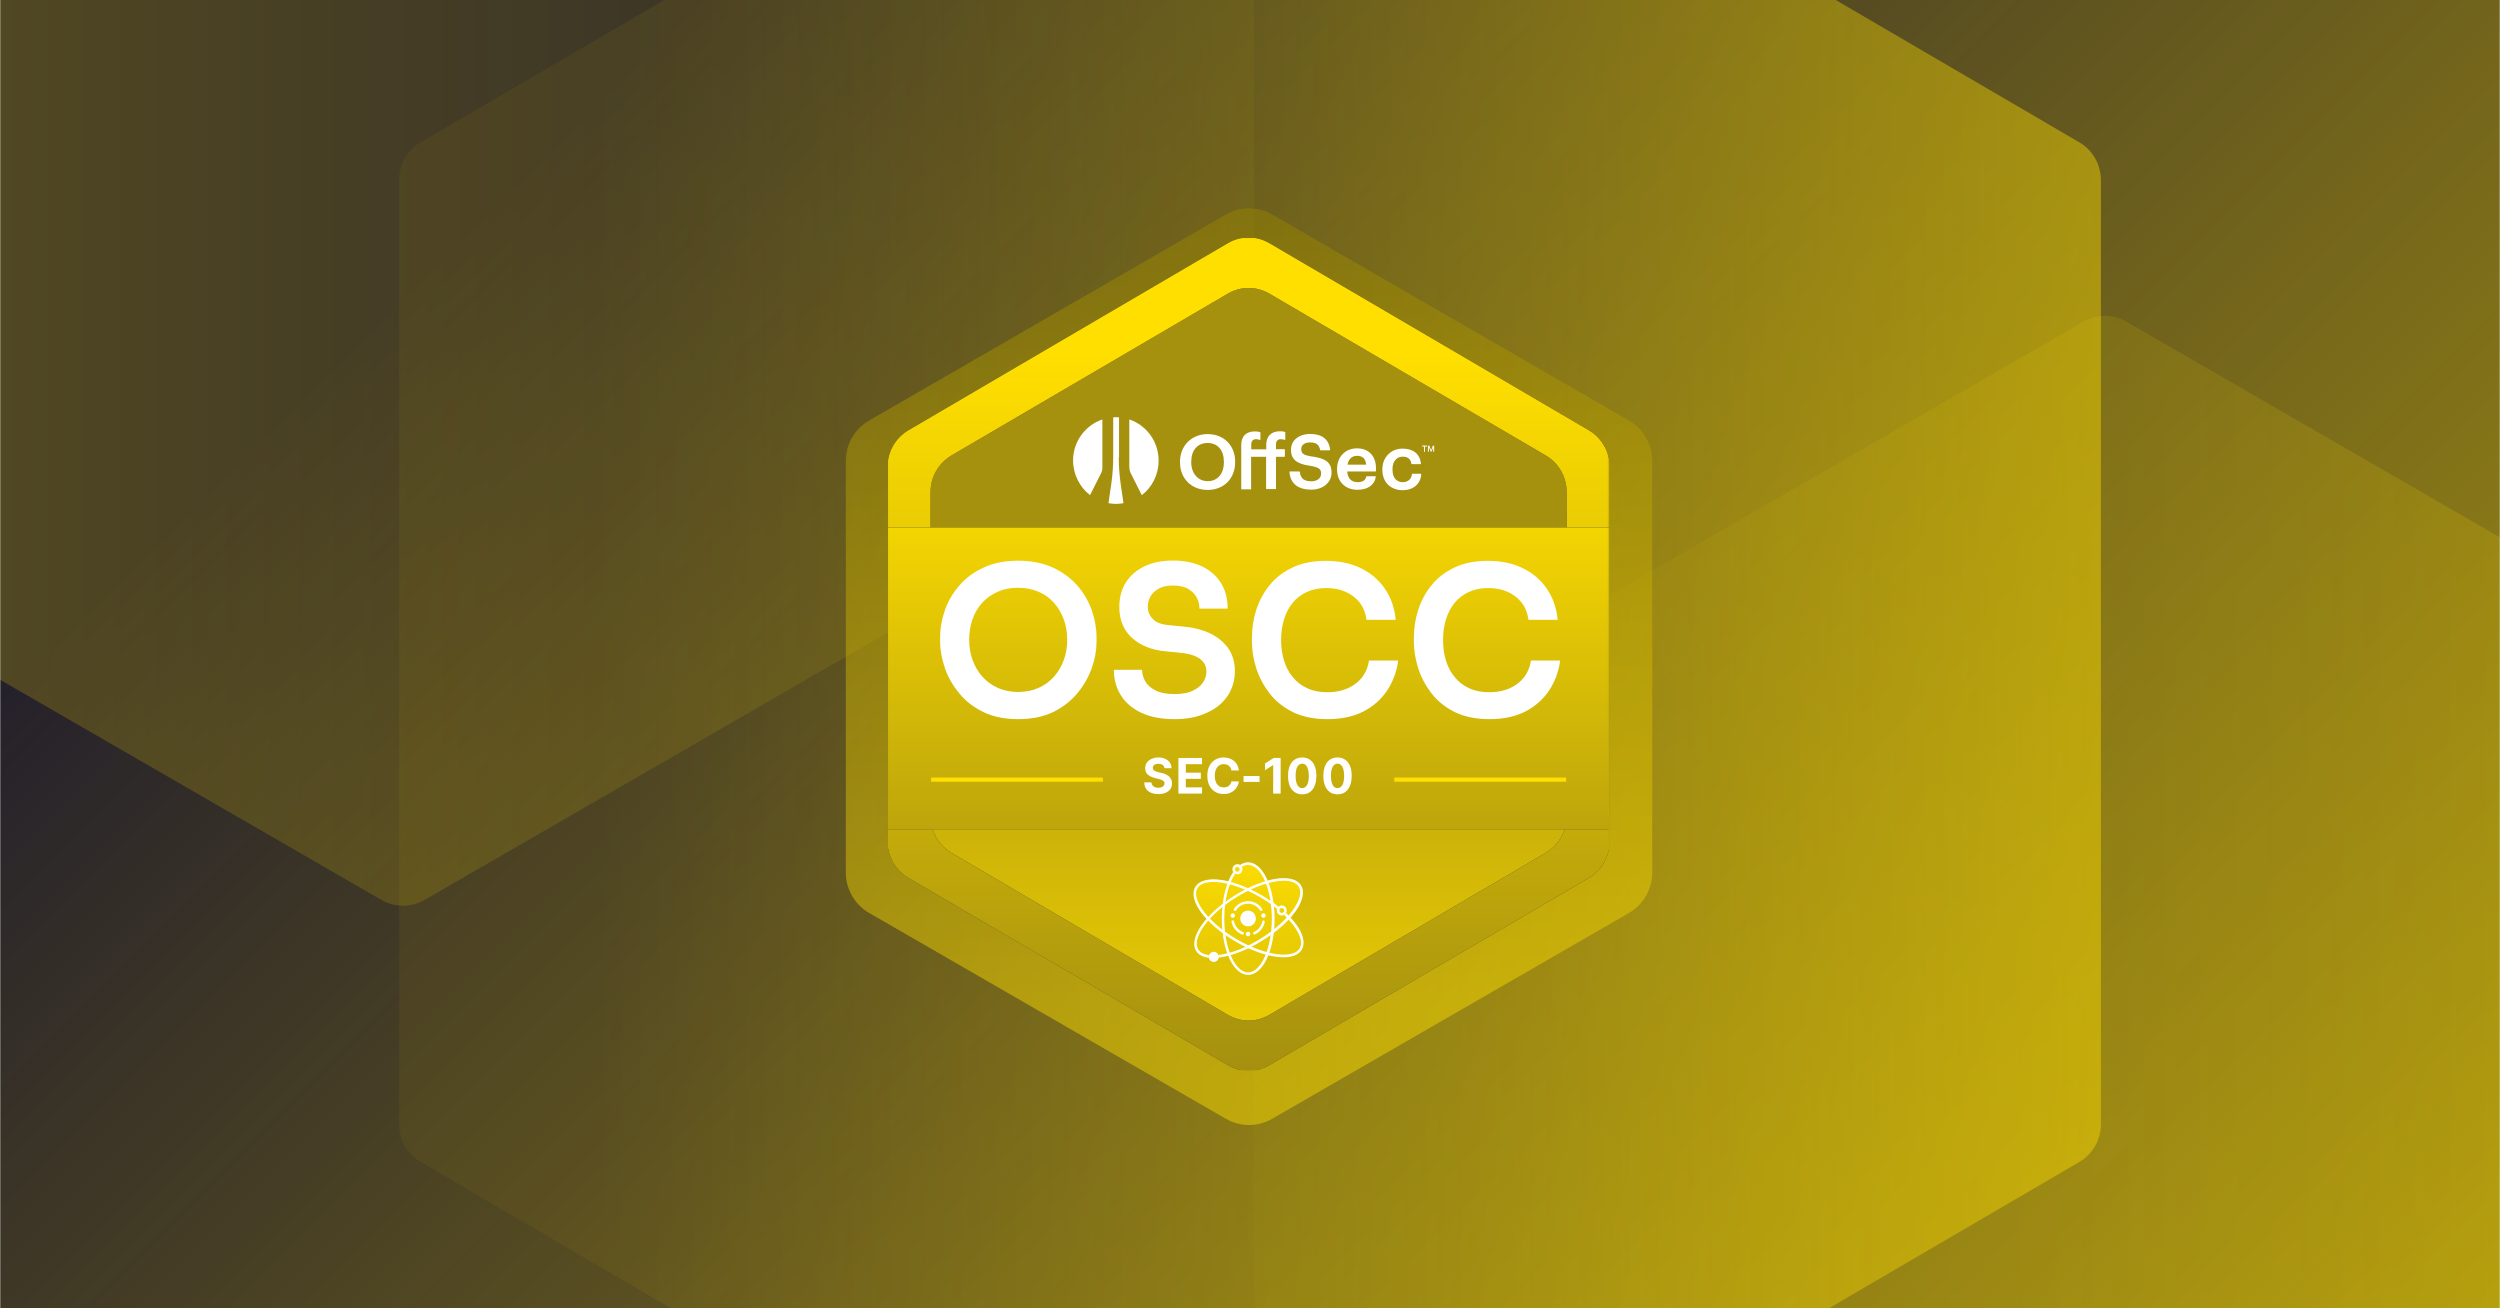 <svg width="1200" height="628" viewBox="0 0 1200 628" fill="none" xmlns="http://www.w3.org/2000/svg">
<g clip-path="url(#clip0_2076_3776)">
<g clip-path="url(#clip1_2076_3776)">
<mask id="mask0_2076_3776" style="mask-type:luminance" maskUnits="userSpaceOnUse" x="0" y="-24" width="1200" height="675">
<path d="M1200 -24H0V651H1200V-24Z" fill="white"/>
</mask>
<g mask="url(#mask0_2076_3776)">
<path d="M1200 -24H0V651H1200V-24Z" fill="#25212B"/>
<path d="M1200 -24.312H0V650.688H1200V-24.312Z" fill="url(#paint0_linear_2076_3776)"/>
<path opacity="0.25" d="M1418.75 843.944V396.181C1418.75 388.793 1414.81 381.969 1408.41 378.274L1020.65 154.396C1014.26 150.702 1006.37 150.702 999.975 154.396L612.214 378.274C605.817 381.969 601.875 388.793 601.875 396.181V843.944C601.875 851.331 605.817 858.156 612.214 861.85L999.975 1085.73C1006.37 1089.42 1014.26 1089.42 1020.65 1085.73L1408.41 861.85C1414.81 858.156 1418.75 851.331 1418.75 843.944Z" fill="url(#paint1_linear_2076_3776)"/>
<path opacity="0.25" d="M-215 -257.571V190.192C-215 197.581 -211.058 204.405 -204.661 208.1L183.099 431.977C189.495 435.672 197.38 435.672 203.776 431.977L591.536 208.1C597.933 204.405 601.875 197.581 601.875 190.192V-257.571C601.875 -264.959 597.933 -271.783 591.536 -275.478L203.776 -499.356C197.38 -503.05 189.495 -503.05 183.099 -499.356L-204.661 -275.478C-211.058 -271.783 -215 -264.953 -215 -257.571Z" fill="url(#paint2_linear_2076_3776)"/>
<path opacity="0.5" d="M1008.44 539.606V86.454C1008.44 78.976 1004.49 72.07 998.1 68.331L610.339 -158.242C603.942 -161.981 596.058 -161.981 589.661 -158.242L201.901 68.331C195.505 72.07 191.562 78.976 191.562 86.454V539.606C191.562 547.084 195.505 553.99 201.901 557.729L589.661 784.3C596.058 788.044 603.942 788.044 610.339 784.3L998.1 557.729C1004.49 553.99 1008.44 547.084 1008.44 539.606Z" fill="url(#paint3_linear_2076_3776)"/>
</g>
</g>
<g opacity="0.45" filter="url(#filter0_d_2076_3776)">
<path d="M406 412.853V215.222C406 207.257 410.243 199.888 417.166 195.869L588.372 97.017C595.294 92.995 603.78 92.995 610.703 97.017L781.91 195.869C788.83 199.888 793.074 207.257 793.074 215.222V412.853C793.074 420.818 788.83 428.187 781.91 432.207L610.703 530.985C603.78 535.005 595.294 535.005 588.372 530.985L417.166 432.207C410.243 428.187 406 420.818 406 412.853Z" fill="url(#paint4_linear_2076_3776)"/>
</g>
<g clip-path="url(#clip2_2076_3776)">
<mask id="mask1_2076_3776" style="mask-type:luminance" maskUnits="userSpaceOnUse" x="426" y="114" width="347" height="400">
<path d="M772.667 114H426V514H772.667V114Z" fill="white"/>
</mask>
<g mask="url(#mask1_2076_3776)">
<mask id="mask2_2076_3776" style="mask-type:luminance" maskUnits="userSpaceOnUse" x="426" y="114" width="347" height="400">
<path d="M772.667 114H426V514H772.667V114Z" fill="white"/>
</mask>
<g mask="url(#mask2_2076_3776)">
<path d="M426 224.133V403.799C426 411.039 429.8 417.739 436 421.393L589.333 511.259C595.533 514.913 603.133 514.913 609.333 511.259L762.667 421.393C768.867 417.739 772.667 411.039 772.667 403.799V224.133C772.667 216.893 768.867 210.193 762.667 206.539L609.333 116.741C603.133 113.086 595.533 113.086 589.333 116.741L436 206.539C429.8 210.193 426 216.893 426 224.133Z" fill="#201C26"/>
<path d="M426 224.133V403.799C426 411.039 429.8 417.739 436 421.393L589.333 511.259C595.533 514.913 603.133 514.913 609.333 511.259L762.667 421.393C768.867 417.739 772.667 411.039 772.667 403.799V224.133C772.667 216.893 768.867 210.193 762.667 206.539L609.333 116.741C603.133 113.086 595.533 113.086 589.333 116.741L436 206.539C429.8 210.193 426 216.893 426 224.133Z" fill="url(#paint5_linear_2076_3776)"/>
<path d="M446.667 236.247V391.753C446.667 398.994 450.467 405.693 456.667 409.347L589.333 487.101C595.533 490.755 603.133 490.755 609.333 487.101L742 409.347C748.2 405.693 752 398.994 752 391.753V236.247C752 229.006 748.2 222.307 742 218.652L609.333 140.966C603.133 137.312 595.533 137.312 589.333 140.966L456.667 218.652C450.467 222.307 446.667 229.006 446.667 236.247Z" fill="#201C26"/>
<path d="M446.667 236.247V391.753C446.667 398.994 450.467 405.693 456.667 409.347L589.333 487.101C595.533 490.755 603.133 490.755 609.333 487.101L742 409.347C748.2 405.693 752 398.994 752 391.753V236.247C752 229.006 748.2 222.307 742 218.652L609.333 140.966C603.133 137.312 595.533 137.312 589.333 140.966L456.667 218.652C450.467 222.307 446.667 229.006 446.667 236.247Z" fill="url(#paint6_linear_2076_3776)"/>
<path d="M772.667 253.164H426V398.047H772.667V253.164Z" fill="#201C26"/>
<path d="M772.667 253.164H426V398.047H772.667V253.164Z" fill="url(#paint7_linear_2076_3776)"/>
<path fill-rule="evenodd" clip-rule="evenodd" d="M537 219.532C537 223.863 537.334 228.126 537.934 232.389L539.267 241.525C538.067 241.728 536.934 241.863 535.667 241.863C534.4 241.863 533.267 241.728 532.067 241.525L533.4 232.389C534 228.126 534.334 223.863 534.334 219.532V200.313C534.8 200.313 535.267 200.246 535.734 200.246C536.2 200.246 536.667 200.246 537.134 200.313V219.532H537ZM523.2 237.667L528.534 227.111C528.934 226.299 529.134 225.419 529.134 224.539V201.329C521 204.103 515.067 211.885 515.067 221.088C515.134 227.855 518.334 233.878 523.2 237.667ZM542.134 224.539C542.134 225.419 542.334 226.299 542.734 227.111L548.067 237.667C553 233.878 556.134 227.855 556.134 221.088C556.134 211.885 550.267 204.103 542.067 201.329V224.539H542.134Z" fill="white"/>
<path d="M682.667 214.321V213.848H684.933V214.321H682.667ZM683.533 216.825V214.186H684V216.825H683.533ZM685.4 216.825V213.915H685.866V216.825H685.4ZM686.8 216.825L685.533 213.915H686.067L686.933 216.081L687.8 213.915H688.333L687.067 216.825H686.8ZM687.933 216.825V213.915H688.4V216.825H687.933Z" fill="white"/>
<path d="M579.667 208.367C572 208.367 566.4 213.915 566.4 221.63V221.901C566.4 229.683 571.867 235.164 579.667 235.164C587.467 235.164 592.867 229.683 592.867 221.833V221.562C592.867 213.78 587.4 208.367 579.667 208.367ZM571.8 221.63C571.8 216.081 574.8 212.629 579.667 212.629C584.533 212.629 587.467 216.149 587.467 221.63V221.901C587.467 227.382 584.4 230.968 579.733 230.968C575.067 230.968 571.8 227.247 571.8 221.968V221.63Z" fill="white"/>
<path d="M616.933 207.351C616.066 207.081 615.4 207.013 614.333 207.013C610.2 207.013 607.8 209.381 607.8 213.577V215.675H600.6V213.374C600.6 211.276 601.866 210.803 602.866 210.803C603.666 210.803 604.333 211.005 604.733 211.141C604.8 211.141 604.866 211.141 604.933 211.141C605 211.073 605 211.073 605 211.005V207.622C605 207.554 604.933 207.487 604.866 207.419C604 207.148 603.333 207.081 602.333 207.081C598.133 207.081 595.8 209.381 595.8 213.645V234.69C595.8 234.825 595.866 234.893 596 234.893H600.333C600.466 234.893 600.533 234.825 600.533 234.69V219.261H607.733V234.555C607.733 234.69 607.8 234.758 607.933 234.758H612.266C612.4 234.758 612.466 234.69 612.466 234.555V219.261H616.533C616.666 219.261 616.733 219.193 616.733 219.058V215.81C616.733 215.675 616.666 215.607 616.533 215.607H612.466V213.374C612.466 211.276 613.733 210.803 614.733 210.803C615.6 210.803 616.266 211.005 616.666 211.141C616.733 211.141 616.8 211.141 616.866 211.141C616.933 211.141 616.933 211.073 616.933 211.005V207.622C617.066 207.487 617.066 207.419 616.933 207.351Z" fill="white"/>
<path d="M629.8 219.126C625.4 218.517 624.6 217.502 624.6 215.539C624.6 213.577 626.2 212.359 628.866 212.359C631.8 212.359 633.2 213.441 633.666 216.013C633.666 216.081 633.733 216.149 633.866 216.149H638.266C638.333 216.149 638.4 216.149 638.4 216.081C638.466 216.013 638.466 216.013 638.466 215.945C637.933 210.938 634.666 208.299 628.866 208.299C623.466 208.299 619.666 211.411 619.666 215.878C619.666 220.344 622.266 222.713 628.933 223.592C633.4 224.337 634.133 225.351 634.133 227.314C634.133 229.547 632.266 231.036 629.466 231.036C625.133 231.036 624.2 228.871 623.933 226.502C623.933 226.435 623.866 226.299 623.733 226.299H619.133C619.066 226.299 619 226.299 619 226.367C618.933 226.435 618.933 226.435 618.933 226.502C619.2 230.359 621.266 235.029 629.466 235.029C635.066 235.029 639.133 231.577 639.133 226.908C639.2 221.562 635.6 219.938 629.8 219.126Z" fill="white"/>
<path d="M657.733 217.502C656.133 216.013 653.933 215.201 651.4 215.201C645.733 215.201 641.8 219.261 641.8 225.081V225.352C641.8 231.171 645.733 235.096 651.533 235.096C656.533 235.096 659.8 232.795 660.4 228.803C660.4 228.735 660.4 228.667 660.333 228.667C660.266 228.6 660.266 228.6 660.2 228.6H656C655.933 228.6 655.8 228.667 655.8 228.735C655.466 230.563 654.066 231.442 651.666 231.442C648.666 231.442 646.866 229.615 646.666 226.299H660.266C660.4 226.299 660.466 226.231 660.466 226.096V224.811C660.466 221.697 659.533 219.194 657.733 217.502ZM646.8 223.051C647.266 220.344 648.933 218.788 651.4 218.788C654.066 218.788 655.533 220.209 655.733 223.051H646.8Z" fill="white"/>
<path d="M682.067 227.449C682 227.381 682 227.381 681.933 227.381H677.933C677.8 227.381 677.733 227.449 677.733 227.585C677.533 229.885 675.8 231.442 673.4 231.442C670.2 231.442 668.4 229.209 668.4 225.419V225.149C668.4 221.494 670.333 219.193 673.333 219.193C675.733 219.193 677.133 220.344 677.467 222.577C677.467 222.645 677.533 222.78 677.667 222.78H681.867C681.933 222.78 682 222.78 682 222.713C682.067 222.645 682.067 222.645 682.067 222.577C681.6 217.975 678.4 215.336 673.267 215.336C667.6 215.336 663.533 219.532 663.533 225.284V225.555C663.533 231.374 667.467 235.299 673.267 235.299C678.333 235.299 681.867 232.321 682.2 227.72C682.133 227.585 682.133 227.517 682.067 227.449Z" fill="white"/>
<path d="M619.467 440.476C624.6 434.589 626.733 428.769 624.467 425.115C622.2 421.393 616.067 420.716 608.467 422.747C606.2 417.333 602.867 413.949 599.067 413.949C597.667 413.949 596.4 414.423 595.133 415.235C594.933 415.099 594.733 415.032 594.533 414.964C593.933 414.829 593.267 414.897 592.733 415.235C591.6 415.911 591.2 417.401 591.867 418.483C591.933 418.619 592 418.686 592.067 418.821C592 418.754 591.933 418.619 591.867 418.551C591 419.837 590.2 421.325 589.467 423.017C581.8 421.19 575.8 422.069 573.6 425.859C571.467 429.649 573.733 435.333 579.067 441.153C578.267 442.1 577.467 443.047 576.8 443.995C573.2 449.07 572.2 453.537 574 456.514C575.133 458.409 577.2 459.491 580.133 459.897C580.2 460.168 580.267 460.371 580.4 460.642C580.867 461.386 581.667 461.86 582.467 461.86C582.867 461.86 583.267 461.725 583.667 461.521C584.2 461.183 584.6 460.709 584.8 460.033C584.867 459.762 584.867 459.491 584.867 459.221C584.867 459.424 584.867 459.695 584.8 459.897C585.267 459.83 585.8 459.762 586.333 459.695C587.333 459.559 588.4 459.289 589.467 459.018C591.733 464.567 595.133 468.018 598.933 468.018C602.867 468.018 606.267 464.364 608.6 458.612C611.267 459.289 613.8 459.627 616 459.627C620.2 459.627 623.4 458.409 624.8 455.905C627.067 451.913 624.8 446.228 619.467 440.476Z" fill="url(#paint8_linear_2076_3776)"/>
<path d="M599.067 413.949C597.667 413.949 596.4 414.423 595.133 415.235C595.467 415.438 595.8 415.709 596 416.115C597 415.505 598 415.167 599.067 415.167C605.333 415.167 610.467 426.739 610.467 440.95C610.467 455.161 605.333 466.732 599.067 466.732C592.8 466.732 587.667 455.161 587.667 440.95C587.667 431.949 589.733 424.032 592.867 419.431C592.533 419.227 592.2 418.957 592 418.551C588.667 423.355 586.467 431.543 586.467 440.95C586.467 456.108 592 467.95 599.133 467.95C606.2 467.95 611.8 456.108 611.8 440.95C611.733 425.791 606.133 413.949 599.067 413.949Z" fill="white"/>
<path d="M615.267 439.461C614.467 439.461 613.667 439.055 613.2 438.243C612.867 437.701 612.8 437.025 612.934 436.416C613.067 435.807 613.467 435.265 614.067 434.927C615.2 434.25 616.667 434.656 617.267 435.807C617.6 436.348 617.667 437.025 617.534 437.634C617.4 438.243 617 438.784 616.4 439.123C616.067 439.325 615.667 439.461 615.267 439.461ZM615.267 435.875C615.067 435.875 614.867 435.942 614.667 436.01C614.134 436.348 613.934 437.025 614.267 437.634C614.6 438.175 615.267 438.378 615.867 438.04C616.134 437.905 616.334 437.634 616.4 437.363C616.467 437.093 616.467 436.754 616.267 436.483C616.067 436.077 615.667 435.875 615.267 435.875Z" fill="white"/>
<path d="M617.333 438.243C617.133 438.581 616.867 438.919 616.467 439.123C616.467 439.123 616.4 439.123 616.4 439.19C622.733 445.213 625.933 451.506 623.867 455.161C620.8 460.574 606.933 458.612 593.6 450.829C580.267 443.047 571.667 431.882 574.733 426.401C577.8 420.987 591.667 422.949 605 430.731C607.933 432.423 610.6 434.318 613 436.281C613.133 435.875 613.4 435.536 613.733 435.265C611.333 433.303 608.6 431.476 605.6 429.717C591.267 421.325 577.267 419.633 573.733 425.859C570.2 432.085 578.667 443.521 593 451.912C601.533 456.92 609.933 459.491 616.067 459.491C620.267 459.491 623.467 458.273 624.867 455.769C627.333 451.439 624.133 444.739 617.333 438.243Z" fill="white"/>
<path d="M594 419.633C593.8 419.633 593.6 419.633 593.4 419.566C592.8 419.431 592.267 419.025 591.933 418.415C591.267 417.265 591.667 415.776 592.8 415.167C593.333 414.829 594 414.761 594.6 414.897C595.2 415.032 595.733 415.438 596.067 416.047C596.733 417.197 596.333 418.686 595.2 419.295C594.8 419.566 594.4 419.633 594 419.633ZM593.933 416.115C593.733 416.115 593.533 416.182 593.333 416.25C592.8 416.588 592.6 417.265 592.933 417.874C593.067 418.145 593.333 418.348 593.6 418.415C593.867 418.483 594.2 418.483 594.467 418.28C595 417.942 595.2 417.265 594.867 416.656C594.733 416.317 594.333 416.115 593.933 416.115Z" fill="white"/>
<path d="M624.533 425.047C620.8 418.889 606.867 420.987 592.733 429.784C586.067 433.912 580.467 438.919 576.933 443.859C573.333 448.935 572.333 453.401 574.133 456.379C575.267 458.273 577.4 459.356 580.267 459.762C580.2 459.424 580.2 459.018 580.267 458.612C580.267 458.544 580.267 458.544 580.333 458.477C577.867 458.138 576.067 457.191 575.133 455.702C573.6 453.198 574.6 449.138 577.867 444.536C581.267 439.732 586.733 434.859 593.267 430.799C601.6 425.589 610.2 422.747 616.2 422.747C619.6 422.747 622.2 423.694 623.4 425.589C626.667 430.935 618.333 442.371 605.2 450.491C598.667 454.551 591.933 457.326 586.133 458.206C585.667 458.273 585.2 458.341 584.733 458.409C584.867 458.815 584.867 459.221 584.8 459.627C585.267 459.559 585.8 459.491 586.333 459.424C592.267 458.477 599.2 455.702 605.867 451.507C620.067 442.912 628.2 431.205 624.533 425.047Z" fill="white"/>
<path d="M584.667 458.07C584.333 457.529 583.867 457.123 583.2 456.92C582.6 456.785 581.933 456.852 581.4 457.191C580.867 457.529 580.467 458.003 580.267 458.679C580.133 459.288 580.2 459.965 580.533 460.507C581 461.251 581.8 461.725 582.6 461.725C583 461.725 583.4 461.589 583.8 461.386C584.333 461.048 584.733 460.574 584.933 459.897C585.133 459.221 584.933 458.679 584.667 458.07Z" fill="white"/>
<path d="M599.067 437.093C597 437.093 595.333 438.785 595.333 440.882C595.333 442.98 597 444.672 599.067 444.672C601.134 444.672 602.8 442.98 602.8 440.882C602.8 438.785 601.134 437.093 599.067 437.093Z" fill="white"/>
<path d="M592.8 437.295C592.667 437.295 592.6 437.295 592.467 437.16C592.2 436.957 592.134 436.619 592.267 436.281C593.8 433.98 596.334 432.559 599.067 432.559C601.8 432.559 604.334 433.912 605.867 436.281C606.067 436.551 606 436.957 605.667 437.16C605.4 437.363 605 437.295 604.8 436.957C603.534 434.995 601.334 433.777 599.067 433.777C596.734 433.777 594.6 434.927 593.334 436.957C593.2 437.228 593 437.295 592.8 437.295Z" fill="white"/>
<path d="M596.467 448.665C596.4 448.665 596.333 448.665 596.267 448.597C593.667 447.581 591.667 445.281 591.133 442.507C591.067 442.168 591.267 441.829 591.6 441.762C591.933 441.694 592.267 441.897 592.333 442.236C592.8 444.604 594.467 446.567 596.733 447.446C597.067 447.581 597.2 447.92 597.067 448.259C596.933 448.529 596.733 448.665 596.467 448.665Z" fill="white"/>
<path d="M602.067 448.529C601.8 448.529 601.6 448.394 601.534 448.191C601.4 447.853 601.534 447.514 601.867 447.379C603.934 446.431 605.467 444.537 605.867 442.303C605.934 441.965 606.267 441.762 606.6 441.83C606.934 441.897 607.134 442.236 607.067 442.574C606.534 445.213 604.8 447.447 602.334 448.529C602.267 448.529 602.2 448.529 602.067 448.529Z" fill="white"/>
<path d="M599.067 449.409C599.656 449.409 600.133 448.924 600.133 448.326C600.133 447.728 599.656 447.243 599.067 447.243C598.477 447.243 598 447.728 598 448.326C598 448.924 598.477 449.409 599.067 449.409Z" fill="white"/>
<path d="M591.733 440.544C592.323 440.544 592.8 440.059 592.8 439.461C592.8 438.863 592.323 438.379 591.733 438.379C591.144 438.379 590.667 438.863 590.667 439.461C590.667 440.059 591.144 440.544 591.733 440.544Z" fill="white"/>
<path d="M606.467 440.544C607.056 440.544 607.533 440.059 607.533 439.461C607.533 438.863 607.056 438.379 606.467 438.379C605.877 438.379 605.4 438.863 605.4 439.461C605.4 440.059 605.877 440.544 606.467 440.544Z" fill="white"/>
<path d="M488.733 345.196C482.333 345.196 476.733 344.045 472.067 341.813C467.333 339.512 463.467 336.534 460.4 332.745C457.333 329.023 455 324.963 453.533 320.631C452.067 316.301 451.267 312.173 451.267 308.113V305.947C451.267 301.549 452.067 297.15 453.6 292.751C455.133 288.353 457.533 284.428 460.667 280.841C463.8 277.255 467.733 274.413 472.4 272.315C477.067 270.149 482.533 269.135 488.733 269.135C494.933 269.135 500.4 270.217 505.133 272.315C509.867 274.481 513.733 277.323 516.933 280.841C520.067 284.428 522.4 288.353 524 292.751C525.533 297.15 526.333 301.549 526.333 305.947V308.113C526.333 312.105 525.6 316.301 524.067 320.631C522.533 324.963 520.267 328.955 517.133 332.745C514.067 336.467 510.133 339.512 505.467 341.813C500.733 344.045 495.2 345.196 488.733 345.196ZM488.733 332.135C492.333 332.135 495.667 331.459 498.533 330.173C501.467 328.887 503.933 327.061 506 324.692C508.067 322.323 509.6 319.684 510.667 316.707C511.733 313.729 512.267 310.549 512.267 307.165C512.267 303.579 511.733 300.331 510.6 297.285C509.467 294.24 507.933 291.601 505.867 289.3C503.8 286.999 501.333 285.24 498.467 284.022C495.6 282.804 492.333 282.127 488.667 282.127C485.067 282.127 481.867 282.736 478.933 284.022C476 285.308 473.533 287.067 471.467 289.3C469.4 291.601 467.867 294.24 466.8 297.285C465.733 300.331 465.2 303.579 465.2 307.165C465.2 310.549 465.733 313.729 466.8 316.707C467.867 319.684 469.4 322.391 471.467 324.692C473.533 327.061 476 328.887 478.933 330.173C481.933 331.527 485.2 332.135 488.733 332.135Z" fill="white"/>
<path d="M563.733 345.196C557.533 345.196 552.2 344.181 547.867 342.151C543.533 340.121 540.2 337.279 538 333.692C535.733 330.105 534.667 326.045 534.667 321.511H548.2C548.2 323.406 548.733 325.301 549.733 327.06C550.8 328.887 552.467 330.309 554.733 331.459C557.067 332.609 560.067 333.151 563.733 333.151C567.2 333.151 570 332.677 572.267 331.662C574.533 330.647 576.2 329.361 577.333 327.737C578.467 326.113 579.067 324.286 579.067 322.256C579.067 319.752 578 317.722 575.867 316.165C573.733 314.609 570.4 313.661 565.867 313.255L559.667 312.647C552.867 312.037 547.4 309.872 543.333 306.15C539.267 302.428 537.266 297.488 537.266 291.398C537.266 286.797 538.333 282.804 540.467 279.488C542.6 276.172 545.6 273.601 549.467 271.773C553.333 269.947 557.867 269.067 563.067 269.067C568.467 269.067 573.133 270.014 577.067 271.909C581 273.803 584 276.511 586.133 279.962C588.267 283.413 589.267 287.473 589.267 292.143H575.733C575.733 290.247 575.267 288.421 574.4 286.729C573.467 285.037 572.067 283.683 570.2 282.601C568.333 281.518 565.933 281.045 563.067 281.045C560.333 281.045 558.067 281.518 556.333 282.465C554.533 283.413 553.2 284.699 552.267 286.187C551.333 287.744 550.933 289.435 550.933 291.263C550.933 293.496 551.733 295.458 553.4 297.15C555 298.842 557.6 299.789 561.067 300.06L567.2 300.669C572.333 301.075 576.8 302.157 580.6 303.917C584.4 305.677 587.333 308.113 589.533 311.158C591.667 314.203 592.733 317.857 592.733 322.121C592.733 326.654 591.533 330.647 589.2 334.098C586.867 337.549 583.533 340.256 579.2 342.151C574.733 344.249 569.6 345.196 563.733 345.196Z" fill="white"/>
<path d="M637.2 345.196C630.733 345.196 625.2 344.046 620.6 341.813C616 339.512 612.266 336.535 609.4 332.813C606.533 329.091 604.4 325.098 603 320.767C601.666 316.436 600.933 312.241 600.933 308.181V306.015C600.933 301.549 601.6 297.15 603 292.751C604.4 288.421 606.533 284.428 609.4 280.909C612.266 277.323 616 274.481 620.466 272.383C625 270.217 630.333 269.202 636.466 269.202C642.866 269.202 648.533 270.421 653.333 272.789C658.133 275.157 661.933 278.473 664.8 282.669C667.666 286.864 669.4 291.804 669.933 297.489H655.933C655.466 294.173 654.333 291.398 652.6 289.165C650.8 286.932 648.533 285.24 645.8 284.022C643.066 282.804 639.933 282.263 636.533 282.263C633.066 282.263 630 282.872 627.266 284.157C624.533 285.443 622.266 287.135 620.466 289.368C618.666 291.601 617.266 294.241 616.333 297.285C615.4 300.331 614.933 303.647 614.933 307.233C614.933 310.819 615.4 314.068 616.333 317.113C617.266 320.158 618.666 322.797 620.6 325.098C622.466 327.399 624.8 329.159 627.533 330.377C630.266 331.662 633.466 332.271 637.133 332.271C642.466 332.271 646.933 330.918 650.533 328.279C654.133 325.639 656.4 321.85 657.133 317.045H671.133C670.466 322.188 668.733 326.925 666 331.189C663.2 335.452 659.4 338.903 654.533 341.475C649.733 343.911 643.933 345.196 637.2 345.196Z" fill="white"/>
<path d="M714.933 345.196C708.466 345.196 702.933 344.046 698.333 341.813C693.733 339.512 690 336.535 687.133 332.813C684.267 329.091 682.133 325.098 680.733 320.767C679.4 316.436 678.667 312.241 678.667 308.181V306.015C678.667 301.549 679.333 297.15 680.733 292.751C682.133 288.421 684.267 284.428 687.133 280.909C690 277.323 693.733 274.481 698.2 272.383C702.733 270.217 708.066 269.202 714.2 269.202C720.6 269.202 726.267 270.421 731.067 272.789C735.866 275.157 739.666 278.473 742.533 282.669C745.4 286.864 747.133 291.804 747.666 297.489H733.666C733.2 294.173 732.066 291.398 730.333 289.165C728.533 286.932 726.266 285.24 723.533 284.022C720.8 282.804 717.666 282.263 714.266 282.263C710.8 282.263 707.733 282.872 705 284.157C702.267 285.443 700 287.135 698.2 289.368C696.4 291.601 695 294.241 694.067 297.285C693.133 300.331 692.667 303.647 692.667 307.233C692.667 310.819 693.133 314.068 694.067 317.113C695 320.158 696.4 322.797 698.333 325.098C700.2 327.399 702.533 329.159 705.266 330.377C708 331.662 711.2 332.271 714.866 332.271C720.2 332.271 724.666 330.918 728.266 328.279C731.866 325.639 734.133 321.85 734.866 317.045H748.866C748.2 322.188 746.466 326.925 743.733 331.189C740.933 335.452 737.133 338.903 732.266 341.475C727.533 343.911 721.733 345.196 714.933 345.196Z" fill="white"/>
<path d="M647.988 367.612C648.548 368.938 648.828 370.525 648.804 372.372C648.804 374.267 648.548 375.854 647.988 377.18C647.451 378.53 646.658 379.525 645.654 380.235C644.651 380.946 643.414 381.278 642.014 381.278C640.591 381.278 639.378 380.923 638.374 380.235C637.348 379.525 636.578 378.507 636.018 377.18C635.481 375.854 635.201 374.243 635.224 372.372C635.224 370.525 635.481 368.938 636.041 367.612C636.578 366.309 637.348 365.314 638.374 364.627C639.401 363.941 640.591 363.585 642.014 363.585C643.414 363.585 644.628 363.941 645.654 364.627C646.658 365.314 647.451 366.309 647.988 367.612ZM644.324 376.825C644.908 375.83 645.188 374.338 645.188 372.372C645.188 371.093 645.048 370.004 644.791 369.151C644.534 368.275 644.161 367.635 643.694 367.209C643.204 366.759 642.668 366.546 642.014 366.546C641.058 366.546 640.288 367.043 639.704 368.014C639.144 368.985 638.841 370.43 638.841 372.372C638.841 373.699 638.981 374.788 639.238 375.665C639.494 376.541 639.868 377.204 640.334 377.63C640.824 378.08 641.384 378.293 642.014 378.293C642.971 378.293 643.741 377.796 644.324 376.825Z" fill="white"/>
<path d="M631.035 367.612C631.595 368.938 631.875 370.525 631.851 372.372C631.851 374.267 631.595 375.854 631.035 377.18C630.498 378.53 629.705 379.525 628.701 380.235C627.698 380.946 626.461 381.278 625.061 381.278C623.638 381.278 622.425 380.923 621.421 380.235C620.395 379.525 619.625 378.507 619.065 377.18C618.528 375.854 618.248 374.243 618.271 372.372C618.271 370.525 618.528 368.938 619.088 367.612C619.625 366.309 620.395 365.314 621.421 364.627C622.448 363.941 623.638 363.585 625.061 363.585C626.461 363.585 627.675 363.941 628.701 364.627C629.705 365.314 630.498 366.309 631.035 367.612ZM627.371 376.825C627.955 375.83 628.235 374.338 628.235 372.372C628.235 371.093 628.095 370.004 627.838 369.151C627.581 368.275 627.208 367.635 626.741 367.209C626.251 366.759 625.715 366.546 625.061 366.546C624.105 366.546 623.335 367.043 622.751 368.014C622.191 368.985 621.888 370.43 621.888 372.372C621.888 373.699 622.028 374.788 622.285 375.665C622.541 376.541 622.915 377.204 623.381 377.63C623.871 378.08 624.431 378.293 625.061 378.293C626.018 378.293 626.788 377.796 627.371 376.825Z" fill="white"/>
<path d="M611.344 363.822H614.704V380.923H611.134V367.257H611.041L607.19 369.696V366.499L611.344 363.822Z" fill="white"/>
<path d="M604.585 375.309H596.909V372.491H604.585V375.309Z" fill="white"/>
<path d="M590.629 376.28V376.304C590.839 375.925 590.979 375.523 591.072 375.073L594.665 375.096C594.572 375.877 594.339 376.635 593.965 377.346C593.592 378.08 593.102 378.72 592.472 379.312C591.865 379.88 591.119 380.331 590.255 380.662C589.415 380.993 588.435 381.135 587.362 381.135C585.845 381.135 584.515 380.804 583.325 380.117C582.159 379.43 581.225 378.412 580.525 377.109C579.849 375.807 579.522 374.243 579.522 372.372C579.522 370.501 579.849 368.915 580.549 367.612C581.249 366.309 582.182 365.314 583.349 364.627C584.539 363.941 585.869 363.585 587.362 363.585C588.342 363.585 589.229 363.727 590.069 364.011C590.909 364.272 591.655 364.699 592.285 365.219C592.939 365.741 593.475 366.404 593.872 367.162C594.292 367.943 594.549 368.819 594.665 369.815H591.072C591.002 369.341 590.862 368.915 590.652 368.535C590.465 368.18 590.185 367.849 589.882 367.588C589.555 367.327 589.182 367.138 588.785 366.996C588.365 366.854 587.922 366.783 587.432 366.783C586.569 366.783 585.799 366.996 585.169 367.446C584.515 367.872 584.002 368.512 583.652 369.341C583.302 370.169 583.115 371.188 583.115 372.372C583.115 373.58 583.302 374.599 583.652 375.427C584.025 376.257 584.515 376.896 585.169 377.323C585.822 377.749 586.569 377.938 587.409 377.938C587.875 377.938 588.319 377.891 588.739 377.749C589.135 377.63 589.509 377.441 589.835 377.204C590.139 376.943 590.419 376.635 590.629 376.28Z" fill="white"/>
<path d="M569.185 377.938H577.002V380.923H565.639V363.822H576.979V366.807H569.185V370.88H576.395V373.841H569.185V377.938Z" fill="white"/>
<path d="M562.187 374.125C562.444 374.693 562.561 375.309 562.561 376.02C562.561 377.085 562.304 377.985 561.791 378.743C561.254 379.501 560.531 380.093 559.551 380.52C558.571 380.946 557.404 381.159 556.027 381.159C554.674 381.159 553.484 380.946 552.481 380.52C551.477 380.093 550.684 379.478 550.124 378.625C549.564 377.796 549.284 376.777 549.261 375.546H552.691C552.737 376.115 552.901 376.588 553.181 376.967C553.461 377.346 553.857 377.654 554.347 377.843C554.814 378.033 555.374 378.127 555.981 378.127C556.587 378.127 557.124 378.033 557.567 377.867C558.011 377.677 558.361 377.441 558.594 377.109C558.851 376.801 558.967 376.423 558.967 376.02C558.967 375.641 558.851 375.309 558.641 375.049C558.407 374.788 558.104 374.575 557.661 374.385C557.241 374.196 556.727 374.03 556.121 373.888L554.277 373.415C552.854 373.059 551.734 372.515 550.917 371.78C550.101 371.022 549.681 370.027 549.681 368.772C549.681 367.73 549.961 366.83 550.497 366.049C551.057 365.267 551.827 364.675 552.784 364.249C553.741 363.799 554.837 363.585 556.074 363.585C557.311 363.585 558.407 363.799 559.341 364.249C560.274 364.675 560.997 365.267 561.534 366.049C562.047 366.83 562.327 367.707 562.327 368.725H558.921C558.851 368.062 558.571 367.541 558.081 367.162C557.567 366.783 556.891 366.617 556.051 366.617C555.467 366.617 554.977 366.688 554.581 366.854C554.184 367.019 553.857 367.257 553.647 367.541C553.437 367.825 553.344 368.157 553.344 368.512C553.321 368.819 553.391 369.08 553.531 369.317C553.671 369.554 553.857 369.743 554.114 369.909C554.371 370.075 554.651 370.217 554.977 370.335C555.281 370.454 555.631 370.549 556.004 370.643L557.521 370.999C558.244 371.165 558.921 371.401 559.527 371.662C560.157 371.946 560.694 372.301 561.137 372.704C561.581 373.107 561.931 373.58 562.187 374.125Z" fill="white"/>
<path d="M669.267 374.227H751.733" stroke="#FFDF00" stroke-width="2" stroke-miterlimit="10"/>
<path d="M446.933 374.227H529.4" stroke="#FFDF00" stroke-width="2" stroke-miterlimit="10"/>
</g>
</g>
</g>
</g>
<defs>
<filter id="filter0_d_2076_3776" x="394" y="88" width="411.074" height="464" filterUnits="userSpaceOnUse" color-interpolation-filters="sRGB">
<feFlood flood-opacity="0" result="BackgroundImageFix"/>
<feColorMatrix in="SourceAlpha" type="matrix" values="0 0 0 0 0 0 0 0 0 0 0 0 0 0 0 0 0 0 127 0" result="hardAlpha"/>
<feOffset dy="6"/>
<feGaussianBlur stdDeviation="6"/>
<feColorMatrix type="matrix" values="0 0 0 0 0 0 0 0 0 0 0 0 0 0 0 0 0 0 0.1 0"/>
<feBlend mode="normal" in2="BackgroundImageFix" result="effect1_dropShadow_2076_3776"/>
<feBlend mode="normal" in="SourceGraphic" in2="effect1_dropShadow_2076_3776" result="shape"/>
</filter>
<linearGradient id="paint0_linear_2076_3776" x1="1398.75" y1="1409.12" x2="161.25" y2="171.625" gradientUnits="userSpaceOnUse">
<stop stop-color="#FFDF00"/>
<stop offset="1" stop-color="#FFDF00" stop-opacity="0"/>
</linearGradient>
<linearGradient id="paint1_linear_2076_3776" x1="1557.59" y1="620.056" x2="697.425" y2="620.056" gradientUnits="userSpaceOnUse">
<stop stop-color="#FFDF00"/>
<stop offset="1" stop-color="#FFDF00" stop-opacity="0.1"/>
</linearGradient>
<linearGradient id="paint2_linear_2076_3776" x1="-203.786" y1="-33.679" x2="656.375" y2="-33.679" gradientUnits="userSpaceOnUse">
<stop stop-color="#FFDF00"/>
<stop offset="1" stop-color="#FFDF00" stop-opacity="0.1"/>
</linearGradient>
<linearGradient id="paint3_linear_2076_3776" x1="1147.28" y1="313.027" x2="287.114" y2="313.027" gradientUnits="userSpaceOnUse">
<stop stop-color="#FFDF00"/>
<stop offset="1" stop-color="#FFDF00" stop-opacity="0.1"/>
</linearGradient>
<linearGradient id="paint4_linear_2076_3776" x1="599.536" y1="96.017" x2="599.536" y2="472.231" gradientUnits="userSpaceOnUse">
<stop stop-color="#998600"/>
<stop offset="1" stop-color="#FFDF00"/>
</linearGradient>
<linearGradient id="paint5_linear_2076_3776" x1="599.333" y1="512.168" x2="599.333" y2="170.154" gradientUnits="userSpaceOnUse">
<stop stop-color="#FFDF00" stop-opacity="0.6"/>
<stop offset="1" stop-color="#FFDF00"/>
</linearGradient>
<linearGradient id="paint6_linear_2076_3776" x1="599.333" y1="566.748" x2="599.333" y2="270.793" gradientUnits="userSpaceOnUse">
<stop stop-color="#FFDF00"/>
<stop offset="1" stop-color="#FFDF00" stop-opacity="0.6"/>
</linearGradient>
<linearGradient id="paint7_linear_2076_3776" x1="599.333" y1="222.077" x2="599.333" y2="460.307" gradientUnits="userSpaceOnUse">
<stop stop-color="#FFDF00"/>
<stop offset="1" stop-color="#FFDF00" stop-opacity="0.6"/>
</linearGradient>
<linearGradient id="paint8_linear_2076_3776" x1="598.525" y1="479.891" x2="599.967" y2="412.091" gradientUnits="userSpaceOnUse">
<stop stop-color="#FFDF00" stop-opacity="0"/>
<stop offset="1" stop-color="#FFDF00" stop-opacity="0.962"/>
</linearGradient>
<clipPath id="clip0_2076_3776">
<rect width="1200" height="628" fill="white"/>
</clipPath>
<clipPath id="clip1_2076_3776">
<rect width="1200" height="675" fill="white" transform="translate(0 -24)"/>
</clipPath>
<clipPath id="clip2_2076_3776">
<rect width="346.667" height="400" fill="white" transform="translate(426 114)"/>
</clipPath>
</defs>
</svg>
